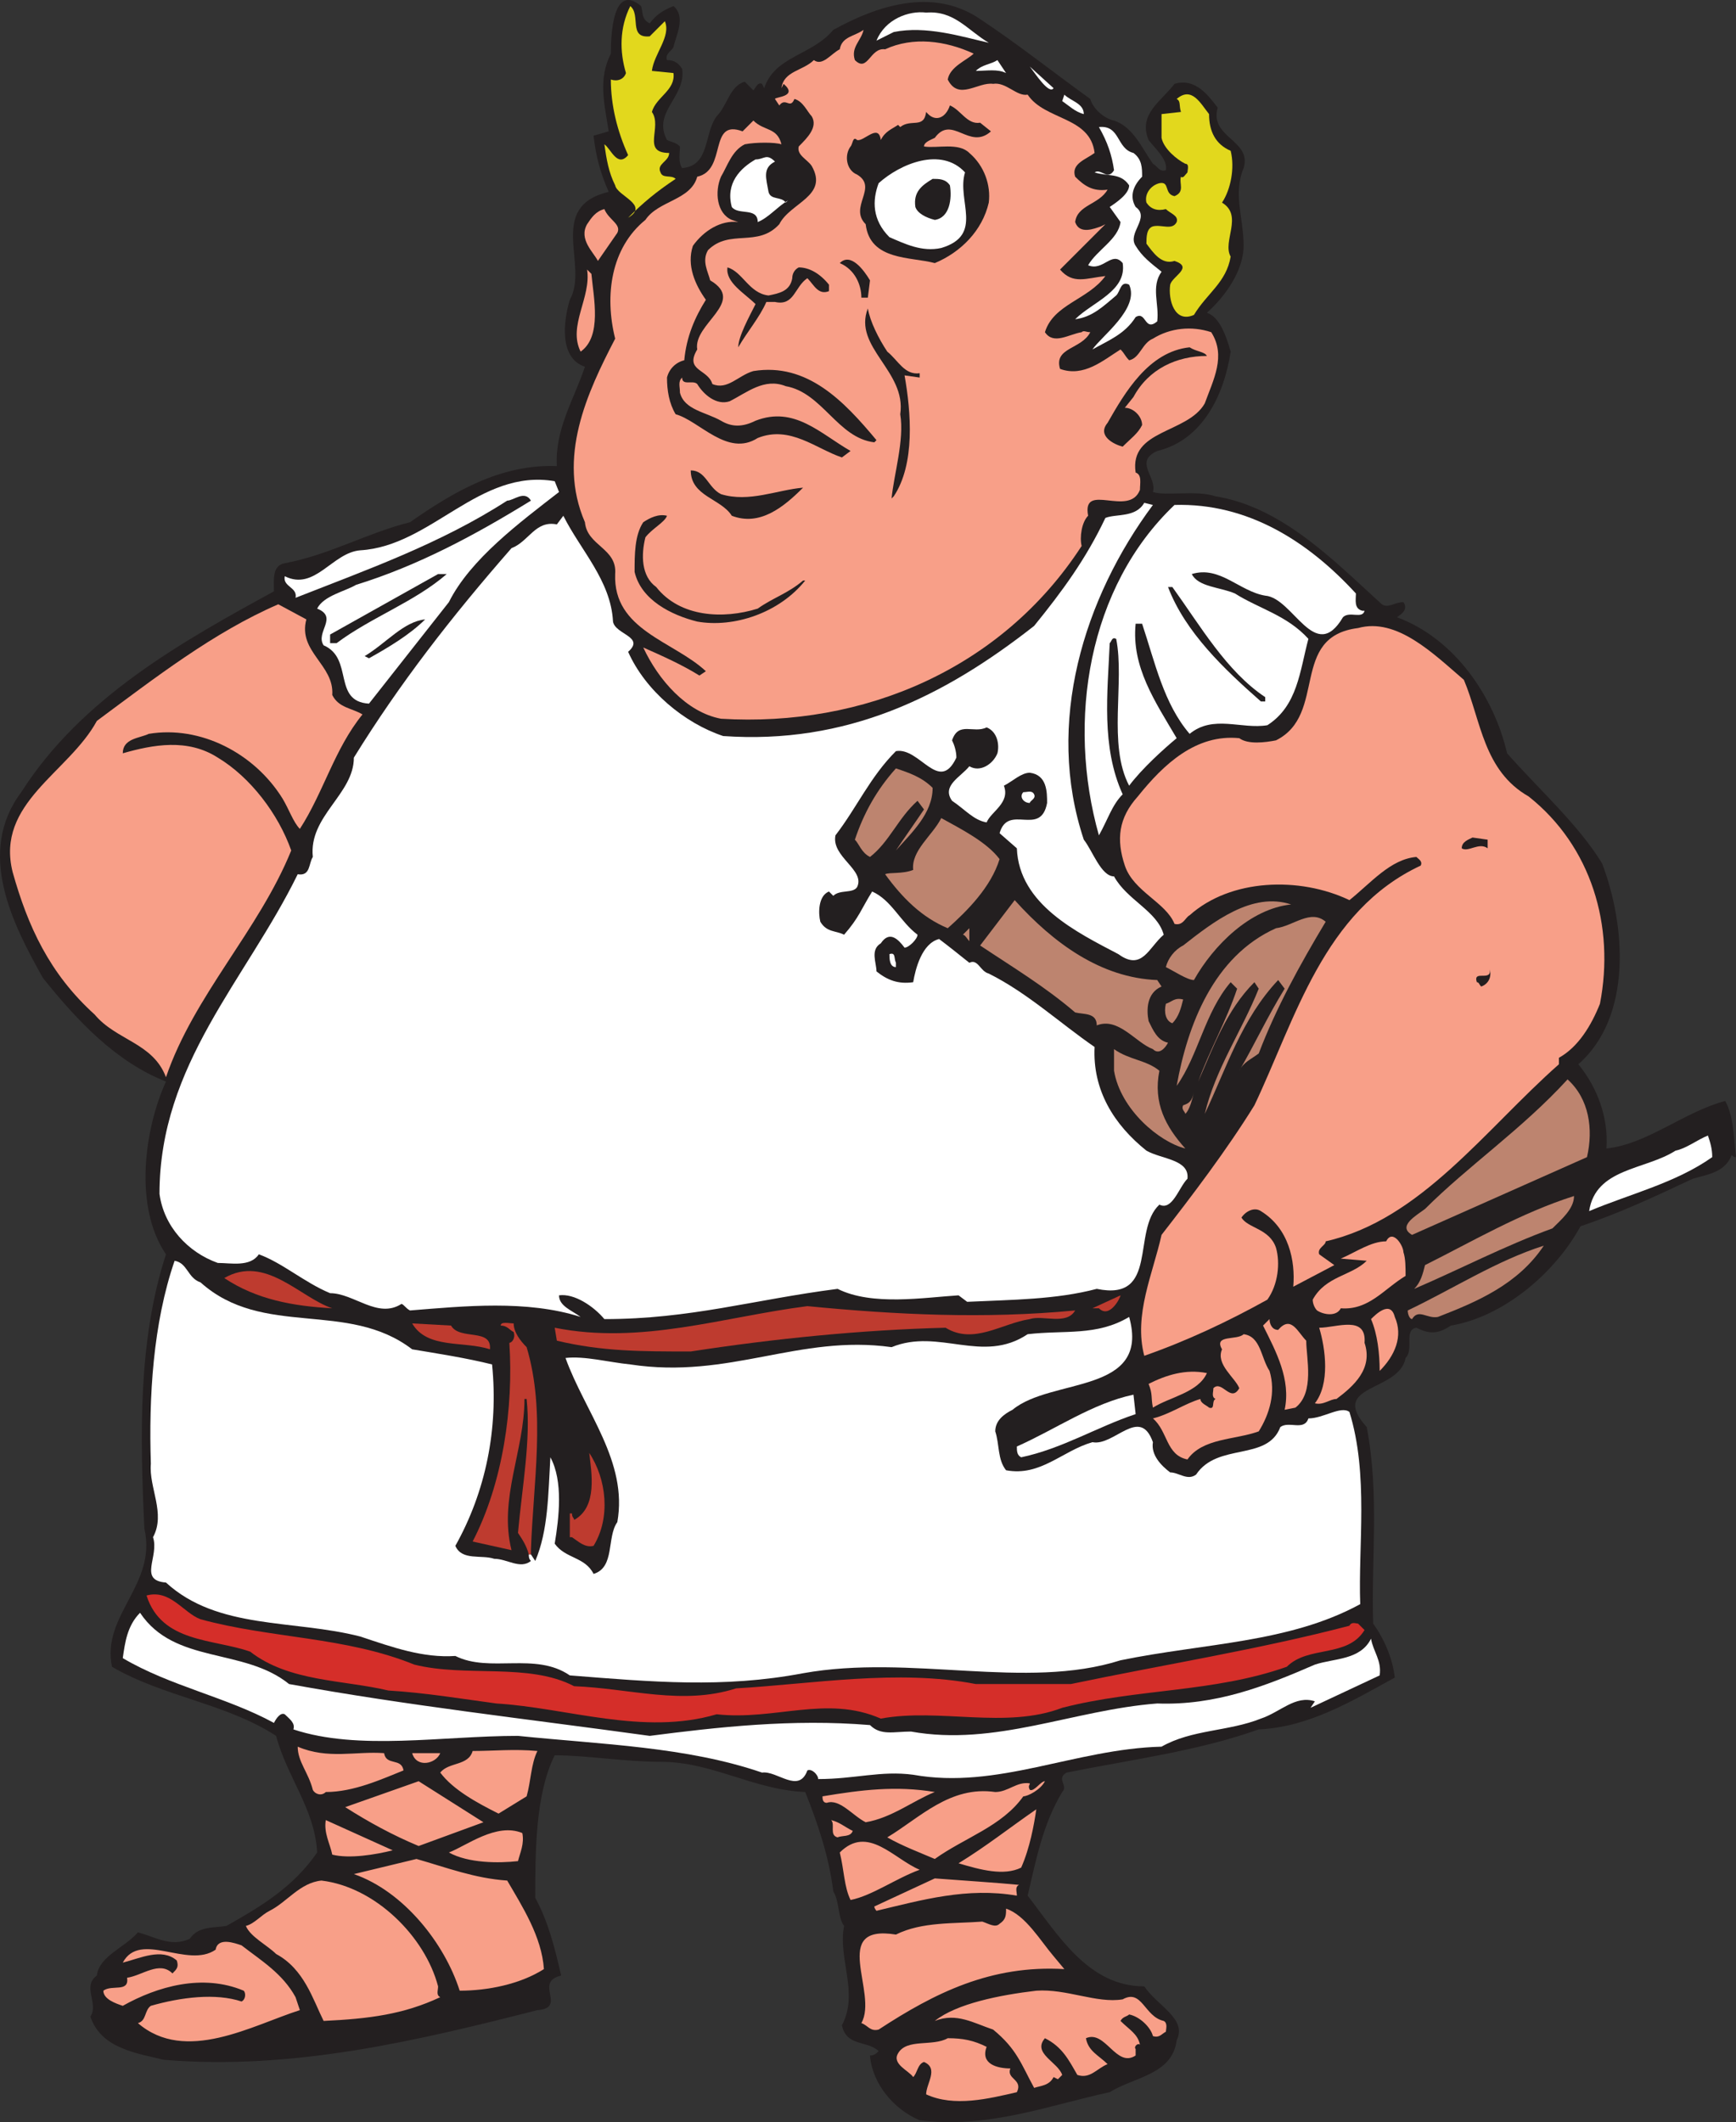 <svg xmlns="http://www.w3.org/2000/svg" width="602.89" height="737.014"><rect width="100%" height="100%" fill="#333333" stroke="none"/><path fill="#231f20" fill-rule="evenodd" d="M222.64 2.122c.75 2.25 0 4.5 3 6 2.25-3 4.5-4.5 8.25-6 4.5 3.75.75 10.5 0 14.25-.75 1.5-3 2.25-2.25 4.5 2.25 0 3.75.75 5.25 3 1.5 9.75-10.5 15-5.25 24.75 1.5.75 3 .75 4.5 2.25 0 2.25-.75 5.25.75 7.5 9.75-.75 7.5-12 12-18 3.75-3.75 4.5-10.5 9.75-12l3 3c.75-.75 1.5-3 3-2.25l.75 1.5c3.75-11.25 16.5-11.25 24-20.25 15-8.25 34.5-15 51-3.75 13.5 9 24.75 18 38.25 27.75.75 3 4.5 6.75 8.25 7.5 6.75 2.25 9.75 9.75 13.5 15 1.5.75 2.25 3 4.5 2.25.75-3.75-3.75-7.5-6-10.5-3.75-9 4.5-13.5 9-19.5 7.5-2.25 12 4.5 15 8.25-3 10.5 12 11.25 9 21-3.75 9 0 17.25 0 27 0 8.25-6 17.25-12.75 23.25 4.5 1.5 6.75 8.25 8.25 13.5-2.25 15-9.75 30.75-25.5 34.5-8.25 3.75 0 9-1.5 14.25 4.5 1.5 15-.75 21.75 1.5 23.25 3.75 41.25 22.5 57.75 37.5 2.25 1.5 4.5-.75 7.5-.75 1.5 2.25 0 3.75-2.25 5.25 20.25 7.5 33.75 27.75 38.25 47.25 11.25 12.75 24.75 24.75 33 38.25 8.25 21.75 10.5 53.25-8.25 69.75 6.75 8.25 10.5 18.75 9.75 29.25 14.25-1.5 27-12.75 41.25-16.5 3 5.25 3 13.5 3.75 19.5-.75 0-.75 0-1.5-.75-2.25 6-8.25 6.75-13.5 8.25-12.75 6-25.5 12-39 16.5-9 16.5-27 31.5-45 34.5-4.5 3-7.5 3-12 .75-4.5.75-.75 7.5-3.75 10.5-2.25 12-27 9-13.5 24 4.5 23.25 1.5 46.5 2.25 68.25 3.75 5.25 6.75 12 7.5 18.75-15 8.25-30 17.25-47.25 18-21 7.5-44.25 10.5-66.75 15-3.75 2.25.75 4.5-1.5 6.75-6.75 11.25-9 23.25-12 36 10.5 13.5 21 31.5 40.5 31.5 4.5 6.75 15 11.25 11.25 18.75-1.5 12-15 12.75-23.25 18-21 4.5-42 12.75-66 9.75-9-3.75-16.5-12.75-17.25-22.5 1.5 0 2.25-.75 3-1.5-3.75-3.75-11.25-1.5-12.75-9 6-11.25-1.5-23.25.75-34.5-2.25-3-1.5-8.25-3.75-12-1.5-12-5.25-23.25-9.75-34.5-18-.75-32.25-10.5-50.25-10.5-12.75 0-25.5-2.25-36.75-2.25-6.75 13.5-6.75 33.75-6.75 49.5 4.5 8.25 6.75 17.25 9 27-9.75 2.25 2.25 11.25-8.25 12-41.25 10.5-84.75 21-129.75 17.25-9-2.25-21.75-3.75-25.5-15 3-4.5-3-10.5 2.25-14.25.75-6.75 9.75-9.75 14.25-15 6 1.5 11.25 5.25 18 2.25 3-4.5 8.25-3.75 12.75-4.5 12-6.75 23.25-13.5 31.5-25.5-.75-15-10.5-26.25-14.25-40.5-17.25-11.25-39-13.5-57-24-3.75-18 15.75-28.5 11.25-48-1.5-32.25-2.25-65.25 7.5-95.25-11.25-16.5-7.5-43.5 0-60-17.25-6.75-30.75-21-42.75-36-10.5-18.75-23.25-43.5-7.5-64.5 21-33 56.25-52.5 87.75-69.75 0-3.75-.75-9 3.75-9.75 15.75-3 28.5-10.5 43.5-14.25 15-10.5 31.5-20.25 51-19.5-.75-12.75 6-23.25 9.75-34.5-9-3-7.5-15.75-5.25-23.25 6.75-12-8.25-32.25 13.5-37.5-3-6.75-4.5-12.75-5.25-19.5l5.25-1.5c-1.5-9.75-3.75-18 .75-27 0-6.75.75-24.75 10.5-16.5"/><path fill="#e2d81d" fill-rule="evenodd" d="m225.64 12.622 5.25-5.25c2.25 5.25-3.75 11.25-4.5 17.25l7.5.75c.75 6-6 8.25-7.5 13.5 3.75 5.25-3.75 14.25 6 14.25 0 3-4.5 3.75-3 6.75.75 2.25 3.75.75 5.25 2.25-6.75 4.5-11.25 8.25-16.5 13.5 7.5-4.5-3.75-7.5-4.5-11.25-2.25-4.5-3-9-3.75-14.25 2.25 1.5 4.5 8.25 8.25 3.75-3.75-8.25-6-17.25-6-26.25 2.25.75 4.5 0 5.25-2.25-2.25-7.5-2.25-15.75 1.5-23.25 3.75 3-.75 11.25 6.75 10.5"/><path fill="#fff" fill-rule="evenodd" d="M343.39 14.872c-9.75-2.25-21.75-6-33-3.75l-6 3c3-7.5 11.25-10.5 17.25-9.75 9.75-.75 14.25 6 21.75 10.5"/><path fill="#f89f88" fill-rule="evenodd" d="M299.89 10.372c-.75 3.75-4.5 6-3 10.5 4.5 4.5 5.25-4.5 10.5-3.75 9.75-4.5 21-3 30.75 1.5-2.25 2.25-8.25 4.5-9 9 3.75 7.5 10.5.75 15.75 1.5 4.5-.75 8.25 4.5 12 3.75 6 9 21.75 7.5 23.25 20.25-3 2.25-8.25 3.75-6.75 8.25 3 3 6 5.25 11.25 4.5-3 5.25-10.5 5.25-11.25 11.25 1.5 4.5 6.75 2.25 9 1.5l1.5-.75-15.75 15.75c4.5 5.25 9 3 15.75 2.25-6 8.25-18 9.75-21 19.5 3 4.5 8.25.75 12.75 0 .75-.75 1.5 0 3 0-3 6-12.75 5.25-10.5 12.75 8.25 3 15-3 21-6.75 1.5 1.5 1.5 2.25 3 3.75 3.75-.75 4.5-6 8.25-7.5 6-3.75 13.5-4.5 20.25-2.25 5.25 8.25.75 16.5-2.25 24.75-6 10.5-26.25 9-24 24 2.25.75 1.5 3.75 1.5 6-3.75 9.75-20.25-3-18 9-2.25 2.25-3 7.5-2.25 10.5-27.75 42.75-75.75 63-125.25 60-12-2.25-21.75-13.5-27-24.75 6.75 3 13.5 6 19.5 9.75l2.25-1.5c-11.25-10.5-32.25-14.25-31.5-33.75.75-9-9.75-9.75-10.5-18-9.75-22.5.75-45 10.5-63.75-3.75-15-1.5-31.5 10.5-41.25 4.5-6.75 15.75-6.75 18-15 10.5-2.25 3.75-20.25 15.75-15.75l3.75-3.75c3.75 3.75 8.25 2.25 9.75 8.25-2.25-.75-9-.75-12.75 0-4.5 2.25-6 7.5-8.25 11.25-2.25 5.25-1.5 12.75 3.75 15l2.25.75c-6-.75-12 3-15.75 8.25-2.25 6.75.75 13.5 4.5 18.75-3.75 6-6.75 12.75-7.5 21-3 .75-5.25 3-6 6 0 4.5.75 9 3 12.75 8.25 2.25 18 15 28.5 8.25 11.25-4.5 20.25 3.75 29.25 6.75l3-2.25c-10.5-6-19.5-15.75-33-10.5-4.5 2.25-8.25 2.25-12 0-5.25-3-12.75-3.75-14.25-9.75 0-2.25-.75-3.75.75-5.25 0 3 3.75.75 5.25 2.25 2.25 3.75 6.75 7.5 11.25 6 6-3 12-8.25 19.5-5.25 12.75 2.25 18 18 30.75 19.5l.75-.75c-11.25-13.5-24-27-42.75-24-5.25 1.5-9 6.75-14.25 4.5-1.5-5.25-9.75-4.5-5.25-12-1.5-9 17.25-16.5 4.5-24-.75-3-3-6.75-.75-10.5 7.5-7.5 17.25-.75 24.75-9 3.75-7.5 17.25-9.75 11.25-20.25-1.5-2.25-5.25-3.75-4.5-6.75 3-3 6.75-6.75 4.5-10.5-1.5-1.5-3-5.25-6-6-1.5 3.75-3-.75-5.25 2.25l-1.5-2.25c0-.75 8.25-.75 3-5.25l-.75 1.5c.75-6 7.5-6 11.25-9.75 3 2.25 6-2.25 9-3.75.75-4.5 5.25-4.5 8.25-6.75"/><path fill="#fff" fill-rule="evenodd" d="M349.39 25.372c-3-1.5-6.75-.75-10.5-.75 2.25-2.25 5.25-2.25 7.5-3.75l3 4.5m16.5 5.25c-1.5 2.25-6-4.5-8.25-7.5l8.25 7.5m10.5 9c-3-.75-5.25-3-7.5-4.5l.75-2.25c2.25 2.25 6.75 3 6.75 6.75"/><path fill="#e2d81d" fill-rule="evenodd" d="M419.89 39.622c0 6 2.25 10.5 7.5 12.75 1.5 6 0 13.5-3 18 7.5 4.5 0 13.5 3 18.75-1.5 9-8.25 12.75-12.75 20.25-6.75 3-9-5.25-8.25-10.5.75-3 8.25-6 1.5-8.25-4.5 1.5-7.5-3-9.75-6 0-2.25 0-5.25 2.25-6 3-.75 6.75 1.5 8.25-1.5.75-2.25-2.25-3-3.75-4.5-3 .75-5.25 0-6.75-2.25-.75-3 1.5-6 4.5-6.75 3.75-.75 1.5 3.75 5.25 4.5 3.75-1.5 1.5-4.5 2.25-6.75.75.75 1.5-.75 2.25-1.5 0-.75.75-3-.75-3-3-1.5-7.5-5.25-8.25-9v-8.25l6.75-.75c-.75-2.25 0-3.75-1.5-4.5 5.25-4.5 8.25 1.5 11.25 5.25"/><path fill="#231f20" fill-rule="evenodd" d="m340.39 42.622 3.75 3c-7.5 6.75-13.5-6-19.5 2.25-1.5.75-3.75 1.5-3.75 3 4.5.75 12-1.5 15.75 2.25 5.25 4.5 7.5 11.25 6.75 17.25-2.25 9.75-9.75 17.25-18.75 21-8.25-2.25-22.5-.75-24-13.5-6-6 4.5-12.75-3-17.25-3.75-1.5-4.5-6.75-2.25-9.75.75-.75.75-3.75 2.25-2.25 2.25.75 7.5-6 8.25 0 1.5-3 3.75-3.75 6-5.25l.75.75c3.75-3 8.25.75 9-5.25 3 3.75 6.75 2.25 8.25-2.25 3.75 1.5 6 6.75 10.5 6"/><path fill="#fff" fill-rule="evenodd" d="M393.64 53.122c3 2.25 3 5.25 3 8.25-3 3-4.5 6.75-2.25 10.5 5.25 3.75-3 9 0 13.5 2.25 3.75 5.25 6 9 9-3.75 5.25-.75 11.25-1.5 17.25-4.5 3.75-3.75-3.75-7.5-1.5-3.75 6-9.75 8.25-15 11.25 3-4.5 16.5-14.25 12.75-22.5-3-1.5-3 2.25-4.5 3.75-4.5 3.75-8.25 7.5-14.25 8.25 6-6 18-9.75 16.5-19.5-3.75-4.5-6.75 3-12 .75 3-5.25 10.5-9 11.25-15l-3.75-5.25c2.25-1.5 6.75-4.5 6.75-7.5-3-4.5-7.5-3-12-4.5 2.25-1.5 4.5 3 6.75-.75-.75-5.25-2.25-9.75-5.25-15 7.5-.75 6 7.5 12 9m-124.5 3c-4.5 2.25-3 6-2.25 10.5.75 3 4.5 1.5 6 3.75l.75-.75c-3.75 2.25-6.75 6-10.5 7.5 0-5.25-6.75-2.25-9-5.25-2.25-8.25 3-13.5 8.25-16.5 3 0 3.75-2.25 6.75.75m66 3.75c-3 9.75 6.75 21.75-8.25 26.25-6.75 1.5-12.75-1.5-18-3.75-6-6-6-12.75-3.75-18.75 7.5-6.75 21.75-12.75 30-3.75"/><path fill="#231f20" fill-rule="evenodd" d="M329.89 64.372c.75 4.5 0 11.25-5.25 12-3-.75-6-2.25-6.75-4.5-.75-5.25 2.25-7.5 6-9.75 2.25 0 4.5 0 6 2.25"/><path fill="#f89f88" fill-rule="evenodd" d="m214.39 80.872-6.75 9.75c-1.5-3-6.75-7.5-3.75-12.75 1.5-2.25 3-4.5 6-5.25 1.5 3.75 6 5.25 4.5 8.25"/><path fill="#231f20" fill-rule="evenodd" d="m302.14 97.372-.75 6h-2.25c0-4.5-2.25-9.75-7.5-12 3.75-3.75 8.25 2.25 10.5 6m-35.25 5.25c3.75-.75 7.5-1.5 8.25-6 0-1.5.75-3 2.25-3.75 3.75 0 7.5 2.25 10.5 6v2.25c-3.75 1.5-5.25-2.25-7.5-4.5-4.5 3-4.5 9.75-11.25 8.25h-3c-2.25 5.25-6.75 10.5-9.75 15.75 0-3.75 3.75-10.5 6-15-3.75-3.75-10.5-7.5-9.75-12.75 5.25 1.5 7.5 9 14.25 9.75"/><path fill="#f89f88" fill-rule="evenodd" d="M205.39 95.122c.75 8.25 3.75 21.75-3.75 27-4.5-9 3.75-18.75 2.25-28.5l1.5 1.5"/><path fill="#231f20" fill-rule="evenodd" d="M308.14 122.122c3.75 3 6 8.25 11.25 7.5v1.5l-5.25-.75c2.25 12.75 3.75 30.75-3.75 42l-.75.75c.75-8.25 4.5-20.25 3-29.25 2.25-15-16.5-23.25-11.25-36.75.75 4.5 3.75 10.5 6.75 15m111 1.5c-10.5 0-20.25 4.5-25.5 14.25l-3 3.75c3 0 6 3 6 6-1.5 3-3.75 4.5-6.75 7.5-3-.75-9-3.75-5.25-8.25 6-10.5 14.25-24.75 28.5-26.25 2.25 1.5 5.25 1.5 6 3"/><path fill="#fff" fill-rule="evenodd" d="m390.64 147.622-2.25 2.25 2.25-2.25"/><path fill="#231f20" fill-rule="evenodd" d="M250.39 171.622c9.75 3 19.5-1.5 28.5-2.25-6.75 6.75-15 13.5-24.75 9.75-3.75-6-14.25-6.75-14.25-15.75 5.25 0 6 6 10.5 8.25"/><path fill="#fff" fill-rule="evenodd" d="M194.14 170.872c-13.5 10.5-30.75 23.25-38.25 38.25l-27.75 35.25c-12.75-.75-5.25-15.75-15.75-20.25-3-4.5 5.25-9.75-2.25-12.75 2.25-4.5 9.75-6 13.5-8.25 21.75-6.75 41.25-17.25 60.75-29.25-2.25-3.75-6 0-8.25 0-23.25 15-48.75 24-73.5 33.75.75-3.75-4.5-3.75-3.75-7.5 10.5 5.25 16.5-8.25 26.25-9 24.75-1.5 41.25-28.5 67.5-24l1.5 3.75m206.25 4.5c-24 32.25-37.5 75.75-24 116.25 3 3.75 6 12.75 10.5 12.75 4.5 8.25 15 12 17.25 20.25-5.25 4.5-7.5 12.75-15.75 6.75-14.25-7.5-34.5-17.25-35.25-36.75l-6-5.25c3-10.5 14.25 1.5 16.5-10.5 0-3.75 0-9.75-6-10.5-3 0-6 3-9 4.5 2.25 6-4.5 9-6 12.75-4.5-.75-7.5-4.5-12-7.5-3.75-5.25 3-8.25 6-12 3.75 2.25 8.25-.75 9.75-4.5.75-3 0-7.5-3.75-9-4.5 2.25-9.75-2.25-12 4.5.75 1.5 1.5 3.75 1.5 6-6 12.75-12.75-3.75-21-2.25-9 9-13.5 19.5-21 29.25-1.5 7.5 10.5 12 7.5 18-1.5 2.25-6 .75-8.25 3l-1.5-1.5c-3.75 1.5-3.75 7.5-3 10.5 2.25 3.75 5.25 3 8.25 4.5 5.25-6 6-9 9.75-15 6.75 3 9.75 10.5 15.75 15 0 1.5-3 4.5-4.5 4.5-2.25-3-5.25-6-8.25-1.5-3.75 2.25-1.5 6.75-1.5 9.75 3.75 3 7.5 4.5 12.75 3.75.75-4.5 3-13.5 9-15 3 2.25 6.75 5.25 10.5 8.25 3-1.5 3.75 3 6.75 3.75 13.5 6.75 24.75 17.25 36.75 25.5-.75 15 6.75 27 18 36 5.25 3 15 3 14.25 9.75-3 3-5.25 11.25-9.75 9-9.75 9 0 33.75-21.75 29.25-14.25 3.75-29.25 3.75-45 4.5l-3-2.25c-12 .75-30 3.75-42-2.25-29.25 3.75-51 10.5-81 10.5-3.75-4.5-10.5-9-15.75-8.25 0 3.75 4.5 5.25 7.5 7.5-18.75-6-40.5-3.75-59.25-2.25-1.5-.75-2.25-2.25-3-2.25-8.25 5.25-16.5-3.75-24.75-3.75-9-3.75-16.5-10.5-24.75-13.5-3 4.5-9.75 3-14.25 3-10.5-3.75-18.75-12.75-20.25-24 0-45 30-74.25 48-111 4.5.75 3.75-3.75 5.25-6-1.5-14.25 14.25-21.75 14.25-34.5 15.75-25.5 33.75-48.75 54.75-72.75 6-2.25 8.25-9.75 15.75-8.25l2.25-3c6 12 16.5 22.5 17.25 36.75.75 4.5 11.25 5.25 5.25 10.5 6 13.5 19.5 24.75 33 29.25 42.75 3 76.5-13.5 108-38.25 9.75-12 18-23.25 24.75-37.5 3.75-1.5 10.5 0 13.5-5.25l3 .75"/><path fill="#fff" fill-rule="evenodd" d="M470.89 206.122c0 2.25-.75 5.25 2.25 6h.75c-.75 3-5.25 0-7.5 2.25-9.75 16.5-17.25-6.75-27-7.5-9-1.5-15.75-10.5-25.5-7.5 2.25 4.5 9.75 4.5 15 6.75 8.25 5.25 18 7.5 25.5 15.75-3 11.25-3.75 23.25-14.25 30-9 1.5-18.75-3.75-27 3-9-10.5-12-24.75-16.5-38.25h-2.25c-1.5 15 6.75 27 14.25 39.75-4.5 3.75-12 10.5-16.5 16.5-7.5-14.25-1.5-36-4.5-51-1.5-.75-1.5.75-2.25 1.5-.75 17.25-3 36 4.5 52.5-3.75 3.75-5.25 9-8.25 14.25-11.25-39.75-3.75-86.25 26.25-114.75 25.5-.75 46.5 12.75 63 30.75"/><path fill="#231f20" fill-rule="evenodd" d="M231.64 179.122c-.75 2.25-5.25 4.5-7.5 7.5-1.5 6-1.5 13.5 3.75 17.25 8.25 10.5 23.25 11.25 35.25 7.5 5.25-3.75 10.5-5.25 15.75-9.75h.75c-9 11.25-24.75 16.5-37.5 14.25-9-2.25-19.5-7.5-21.75-17.25 0-6 0-12.75 3-17.25 2.25-1.5 5.25-3 8.25-2.25m-76.5 20.25c-11.25 9.75-26.25 15-38.25 24h-2.25v-3l37.5-21h3m252 4.5c9.75 13.5 18.75 29.25 32.25 38.25v1.5h-1.5c-12.75-11.25-26.25-24-32.25-39.75h1.5"/><path fill="#f89f88" fill-rule="evenodd" d="M106.39 215.122c-3 11.25 9.75 15.75 9 26.25 2.25 4.5 6.75 4.5 10.5 6.75-9.75 12-13.5 27-21.75 39.75-2.25-2.25-3.75-6.75-6-10.5-9.75-15.75-28.5-25.5-46.5-22.5-3 1.5-9 1.5-9 6.75 10.5-3 22.5-5.25 33 1.5 11.25 6.75 21 19.5 25.5 32.25-11.25 27.75-33.75 50.25-43.5 78.75-4.5-12-17.25-12.75-24.75-21.75-15.75-14.25-23.25-30.75-28.5-49.5-6-24 19.5-34.5 29.25-52.5 20.25-15 40.5-30.75 63-40.5l9.75 5.25"/><path fill="#231f20" fill-rule="evenodd" d="M147.64 215.122c-5.25 5.25-12.75 9.75-19.5 13.5l-1.5-.75c7.5-4.5 13.5-12 21-12.75"/><path fill="#f89f88" fill-rule="evenodd" d="M508.39 236.122c6 14.25 6.75 31.5 22.5 40.5 21.75 17.25 30 45 24.75 72-3 7.5-7.5 15-14.25 18.75v2.25c-25.5 22.5-48 54-81 61.5 0 1.5-3 2.25-2.25 4.5l5.25 3.75-14.25 7.5c.75-9-1.5-20.25-11.25-26.25-2.25-1.5-5.25 0-6.75 2.25 2.25 3.75 9.75 3.75 12 10.5 1.5 5.25.75 12.75-3 18-13.5 7.5-27.75 14.25-42.75 19.5-3.75-14.25 3-28.5 6-42 10.5-13.5 22.5-29.25 32.25-45 14.25-30 24-67.5 57.75-83.25.75-1.5-.75-2.25-1.5-3-9 .75-15.75 9-23.25 15-17.25-8.25-41.25-7.5-55.5 5.25-1.5.75-2.25 3.75-5.25 3-3-7.5-14.25-11.25-17.25-20.25s-2.25-16.5 4.5-24c9-11.25 20.25-21.75 35.25-20.25 3 2.25 9 1.5 12.75.75 18-9 4.5-36 28.5-39 13.5-3.75 26.25 9 36.75 18"/><path fill="#bd846f" fill-rule="evenodd" d="M323.89 273.622c0 9-7.5 15.75-12.75 21.75 3-4.5 6.75-9.75 9.75-14.25l-2.25-3c-6.75 6-9.75 14.25-16.5 19.5-3-1.5-3.75-4.5-5.25-6 3-9 7.5-17.25 14.25-24.75 4.5 1.5 9 3 12.75 6.75"/><path fill="#fff" fill-rule="evenodd" d="M359.14 275.872c.75 1.5-1.5 2.25-1.5 3-2.25 0-3.75-2.25-2.25-3.75 1.5 0 3-.75 3.75.75"/><path fill="#bd846f" fill-rule="evenodd" d="M347.14 298.372c-3 9.75-11.25 18-18 24-9-3.75-15.75-10.5-21.75-18.75 1.5-.75 6 0 9.75-1.5-.75-6.75 6.75-12 9.75-18 6.75 3.75 15.75 8.25 20.25 14.25"/><path fill="#231f20" fill-rule="evenodd" d="M516.64 294.622c-3-2.25-6.75 1.5-9 0 0-2.25 2.25-3 3.75-3.75l5.25.75v3"/><path fill="#bd846f" fill-rule="evenodd" d="m401.89 340.372 1.5 2.25c-5.25 2.25-5.25 8.25-4.5 12 1.5 3 3 6.75 6.75 7.5-.75 1.5-3 4.5-5.25 2.25-6-2.25-12-11.25-19.5-8.25 0-4.5-4.5-3.75-7.5-4.5-10.5-9-21.75-15.75-33-23.25l12-15.75c13.5 15 30 27 49.5 27.75m46.5-26.25c-14.25 1.5-27 14.25-33.75 26.25-2.25 0-6.75-3-9.75-4.5.75-3 3-6 6-7.5 10.5-8.25 24-18.75 37.5-14.25m12 6c-9 15-17.25 30-23.25 45.75-3 2.25-5.25 3-6.75 6 5.25-9 9.75-18.75 15.75-28.5l-2.25-3c-12.75 13.5-18 30.75-25.5 46.5 3.75-15.75 12.75-28.5 18.75-43.5l-1.5-2.25c-9.75 9.75-14.25 22.5-19.5 34.5 3.75-10.5 9.75-21 13.5-32.25l-2.25-2.25c-9 10.5-11.25 25.5-18.75 36 3.75-21 12.75-45 34.5-54.75 6-.75 12-6.75 17.25-2.25m-123.75 6.75c-.75-.75-1.5-2.25-2.25-2.25l2.25-2.25v4.5"/><path fill="#fff" fill-rule="evenodd" d="M311.14 334.372v1.5c-2.25 0-2.25-3-2.25-4.5 2.25-.75 1.5 1.5 2.25 3"/><path fill="#231f20" fill-rule="evenodd" d="M514.39 342.622c-.75-.75-.75-1.5-1.5-1.5-1.5-4.5 5.25 0 4.5-4.5.75 3-.75 5.25-3 6"/><path fill="#bd846f" fill-rule="evenodd" d="M410.89 347.122c-.75 3-1.5 6-3.75 8.25-2.25-.75-3-3.75-2.25-6.75 2.25-.75 3-2.25 6-1.5m-8.25 24.75c-2.25 11.25 2.25 19.5 9 27-9-2.25-22.5-13.5-24.75-27v-7.5c5.25 3.75 11.25 3.75 15.75 7.5m148.5 30-60.75 27c-5.25-3 1.5-6.75 4.5-9 15-15 33.75-27.75 49.5-45 7.5 6.75 9 17.25 6.75 27m-139.5-15c0-.75-1.5-1.5-.75-3 2.25-.75 3-1.5 3.75-4.5-.75 3-1.5 6-3 7.5"/><path fill="#fff" fill-rule="evenodd" d="m416.89 388.372-.75 3.75.75-3.75m177.75 13.5c-12.75 9-28.5 12.75-42.75 18.75 2.25-15 19.5-14.25 30-21 3.75-.75 7.5-3.75 11.25-5.25.75 2.25 1.5 4.5 1.5 7.5"/><path fill="#bd846f" fill-rule="evenodd" d="M546.64 415.372c0 4.5-4.5 8.25-7.5 11.25-16.5 6-32.25 14.25-48 21 2.25-2.25 3-5.25 3.75-8.25 16.5-8.25 33-18 51.75-24"/><path fill="#f89f88" fill-rule="evenodd" d="M487.39 434.872c.75 2.25.75 5.25.75 8.25-7.5 4.5-12.75 12-22.5 11.25-1.5 3-6 2.25-8.25.75-.75-.75-1.5-2.25-1.5-3.75 4.5-8.25 13.5-8.25 18.75-13.5l-9-.75c5.25-2.25 10.5-6 15.75-6 2.25-4.5 6 1.5 6 3.75"/><path fill="#bd846f" fill-rule="evenodd" d="M536.14 432.622c-9 13.5-23.25 19.5-36.75 24.75-3.75.75-6.75-3-9 .75-.75 0-1.5-1.5-1.5-3 15.75-7.5 30.75-17.25 47.25-22.5"/><path fill="#be3b2f" fill-rule="evenodd" d="M183.64 539.872c-.75-3-2.25-5.25-3.75-7.5 1.5-16.5 4.5-32.25 3-46.5h-.75c0 18-9 34.5-4.5 52.5l-13.5-3c10.5-20.25 14.25-46.5 12.75-69 .75 0 2.25-1.5 1.5-3.75-1.5-.75-2.25-2.25-4.5-2.25 0-1.5 3-.75 4.5-.75 0 3 2.25 6 4.5 8.25 6.75 22.5 2.25 47.25 1.5 70.5v1.5"/><path fill="#fff" fill-rule="evenodd" d="m184.39 539.872 1.5 2.25c4.5-10.5 4.5-23.25 5.25-36 4.5 8.25 3 21 1.5 30 3.75 5.25 10.5 4.5 13.5 10.5 7.5-2.25 4.5-12.75 8.25-18 3.75-21-11.25-38.25-18-57 6.75-.75 15 1.5 22.5 2.25 34.5 5.25 58.5-10.5 90.75-6 16.5-6.75 31.5 6 47.25-4.5 12.75-1.5 24 .75 35.25-6 7.5 27-27 21-40.5 32.25-3 1.5-6 3.75-6 7.5 1.5 4.5.75 9.75 3.75 13.5 12 2.25 19.5-6.75 30-9.75 7.5 1.5 16.5-12.75 21 0-.75 4.5 3 8.25 6 10.5 3 0 6 3 9 .75 7.5-11.25 24.75-4.5 29.25-16.5 3-2.25 8.25 1.5 9.75-3 5.25 0 11.25-4.5 14.25-2.25 6.75 21.75 3 46.5 3.75 66.75-24.75 13.5-54 13.5-83.25 19.5-33 10.5-72.75-2.25-110.25 4.5-27.75 5.25-52.5 3-81 .75-12-8.25-27.75-.75-39.75-6.75-11.25.75-21.75-3-33-6.75-23.25-6-49.5-2.25-67.5-18.75-9.75-.75-2.25-9-4.5-15.75 4.5-8.25-1.5-17.25-.75-25.5-.75-23.25.75-48.75 8.25-70.5 4.5.75 4.5 6 9 7.5 21.75 19.5 51 6 73.5 23.25 9 1.5 18.75 3 27.75 5.25 2.25 22.5-2.25 44.25-12.75 63 2.25 5.25 9 3 13.5 4.5 4.5 0 9 3.75 12.75.75-.75-.75-.75-1.5-.75-2.25"/><path fill="#be3b2f" fill-rule="evenodd" d="M115.39 454.372c-13.5-.75-26.25-3-37.5-10.5 14.25-8.25 26.25 6.75 37.5 10.5m266.25 0h-2.25l9.75-4.5c0 .75-3.75 8.25-7.5 4.5m-8.25.75c-3 5.25-11.25 1.5-15.75 3-9.75 1.5-19.5 9-29.25 3-29.25.75-59.25 3.75-88.5 8.25-17.25 0-30.75 0-46.5-3.75l-.75-4.5c30 6 58.5-3.75 87.75-7.5 30.75 3 61.5 4.5 93 1.5"/><path fill="#f89f88" fill-rule="evenodd" d="M484.39 457.372c3 6.75 0 13.5-5.25 18.75 0-6-.75-12.75-3-18 1.5-1.5 6.75-6.75 8.25-.75m-40.5 4.5c4.5-5.25 6.75.75 9.75 3.75 0 6 3 18-3.75 23.25l-3.75.75c2.25-10.5-3-20.25-7.5-29.25l2.25-2.25c0 1.5.75 3.75 3 3.75"/><path fill="#be3b2f" fill-rule="evenodd" d="M156.64 460.372c3 5.25 14.25.75 13.5 8.25-9-3-21.75 0-27-9l13.5.75"/><path fill="#f89f88" fill-rule="evenodd" d="M473.89 466.372c3 9-3.75 15-9.75 19.5-2.25 0-4.5 2.25-7.5 1.5 5.25-6.75 3.75-18.75 1.5-26.25 6 0 16.5-4.5 15.75 5.25m-33 9.75c2.25 7.5 0 15-3.75 21-8.25 3-19.5 2.25-24.75 9.75-7.5-1.5-6.75-9.75-12-14.25 6-1.5 11.25-5.25 16.5-6.75 0 1.5 2.25 2.25 3 3 2.25.75.75-2.25 2.25-3-1.5-.75-.75-2.25-.75-3.75 3-3 6 5.25 9 0-1.5-3.75-8.25-8.25-6-13.5-3-5.25 5.25-3 7.5-5.25 6 .75 6 8.25 9 12.75"/><path fill="#f89f88" fill-rule="evenodd" d="M419.14 476.872c-3 6.75-12.75 8.25-18.75 12-.75-3.75 0-4.5-1.5-8.25 6-3 12.75-5.25 20.25-3.75"/><path fill="#fff" fill-rule="evenodd" d="M394.39 491.122c-13.5 4.5-25.5 12-39.75 15-1.5-.75-1.5-2.25-1.5-3.75 13.5-6 26.25-15 40.5-18l.75 6.75"/><path fill="#be3b2f" fill-rule="evenodd" d="M206.14 536.872c-3 .75-5.25-1.5-7.5-3h-.75v-8.25h.75c0 1.5.75 1.5.75 2.25 8.25-4.5 6-16.5 5.25-23.25 6 9 7.5 22.5 1.5 32.25"/><path fill="#d52e29" fill-rule="evenodd" d="M69.64 562.372c24.75 6.75 50.25 6 74.25 15.75 18 4.5 39.75-.75 55.5 7.5 19.5.75 37.5 6.75 56.25.75 26.25-1.5 56.25-6.75 83.25-1.5h33c32.25-6.75 65.25-12 96.75-20.25.75-1.5 2.25-.75 3-.75l2.25 2.25c-6 9.75-19.5 5.25-27 12.75-25.5 9-51.75 7.5-78 14.25-19.5 7.5-42.75 0-63 3.75-18.75-8.25-36.75.75-57-1.5-25.5 7.5-51.75-2.25-76.5-3.75-11.25-1.5-24.75-3.75-37.5-4.5-15.75-3.75-34.5-3-48-13.5-12.75-4.5-30.75-3-36-19.5 8.25-2.25 12.75 6 18.75 8.25"/><path fill="#fff" fill-rule="evenodd" d="M100.39 584.872c41.25 7.5 81.75 12 125.25 18 23.25-3 49.5-6 76.5-3.75 3.75 3.75 8.25 2.25 14.25 2.25 29.25 5.25 56.25-7.5 85.5-9.75 20.25.75 37.5-6 54.75-13.5 6.75-2.25 15.75-1.5 19.5-9 .75 4.5 3.75 7.5 3 12.75l-24 11.25 1.5-2.25c-6.75-2.25-12 3.75-18.75 6-11.25 4.5-24 3.75-34.5 9.75-30 .75-57 15-86.25 9.75-11.25-1.5-20.25 1.5-33 1.5 0-1.5-2.25-3.75-3.75-3-3 8.25-10.5 0-15.75.75-26.25-9-55.5-9.75-84.75-12.75-26.25 0-55.5 5.25-78-2.25.75-2.25-1.5-3.75-3-5.25-1.5-.75-3 1.5-3.75 3-16.5-9-36-12.75-52.5-22.5.75-5.25 1.5-11.25 6-15.75 12 18 36 12 51.75 24.75"/><path fill="#f89f88" fill-rule="evenodd" d="M133.39 608.872c.75 4.5 6 1.5 6.75 6-7.5 3-17.25 7.5-27 7.5-1.5 1.5-3.75.75-4.5-.75-1.5-6-5.25-9.75-5.25-15 10.5 4.5 20.25 1.5 30 2.25m53.25-.75c-2.25 4.5-2.25 10.5-3.75 15.75l-9.75 6c-7.5-3.75-15.75-8.25-20.25-14.25 3-3.75 9.75-2.25 11.25-7.5 7.5 0 14.25-.75 22.5 0m-33.75.75c-1.5 3.75-8.25 5.25-9.75 0h9.75m-7.5 32.25c-9-3.75-17.25-8.25-25.5-13.5l25.5-9 22.5 14.25-22.5 8.25m217.5-22.5c-1.5 3-6 5.25-7.5 5.25-7.5 10.5-20.25 14.25-30.75 21.75-5.25-2.25-11.25-4.5-16.5-7.5 11.25-6.75 21.75-18 37.5-15.75 4.5 0 7.5-3.75 12-3 0 .75-.75.75 0 2.25 1.5.75 3.75-3 5.25-3m-38.25 3.75c-7.5 3-15 9-24 10.5-4.5-2.25-9-8.25-13.5-6.75-1.5 0-1.5-1.5-1.5-2.25 13.5-2.25 25.5-3.75 39-1.5m30 26.25c-6 3-14.25.75-21.75-1.5 9.75-6 17.25-12 27-18.75-.75 5.25-2.25 13.5-5.25 20.25m-218.25-6c-6 1.5-15 3-21 1.5-.75-3.75-3-7.5-2.25-12l23.25 10.5m159.75-6.75c-.75 2.25-3.75 1.5-5.25 2.25-3-.75-.75-4.5-2.25-6 3 .75 4.5 2.25 7.5 3.75m-114.75.75c.75 3.75-.75 6.75-1.5 9.75-6.75.75-17.25.75-24-3 6-2.25 16.5-10.5 25.5-6.75m138 12.75c-8.25 3-16.5 9-24 10.5-2.25-4.5-2.25-10.5-3.75-16.5 9.75-9.75 18.75 2.25 27.75 6m-143.25 3.75c5.25 9 12 19.5 12.75 30.75-8.25 5.25-19.5 7.5-29.25 7.5-5.25-16.5-19.5-34.5-36.75-40.5l21.75-5.25c10.5 3 20.25 6.75 31.5 7.5m177.75 1.5c-1.5.75-.75 2.25-.75 3.75-17.25-3-33 1.5-48.75 5.25 0 0-.75-.75-.75-1.5l21-9.75c9.75.75 21.75 1.5 29.25 2.25"/><path fill="#f89f88" fill-rule="evenodd" d="M152.14 689.872c0 1.5-.75 3 .75 3.75-12.75 6-24.75 7.5-40.5 8.25-3.75-7.5-6.75-18-16.5-23.25-3-3-9-6-10.5-9.75 3-.75 5.25-3.75 8.25-5.25 6-3 10.5-9.75 18-10.5 18.75 2.25 36 19.5 40.5 36.75m213.75-10.5 3.75 4.5c-25.5-1.5-45 8.25-64.5 21-3 .75-3.75-1.5-6-2.25 6-10.5-11.25-34.5 12-30.75 9-4.5 20.25-3.75 30-4.5 2.25.75 4.5 2.25 6 .75 2.25-1.5 2.25-3 2.25-5.25 6.75 2.25 12 11.25 16.5 16.5m-263.25 14.25 1.5 4.5c-16.5 5.25-39.75 18.75-56.25 4.5 3-.75 2.25-4.5 4.5-6 10.5-3 22.5-4.5 31.5-1.5 1.5-.75 1.5-3 .75-3.75-14.25-6-30-1.5-42 5.25-2.25-.75-6.75-2.25-6.75-5.25 3-2.25 9 .75 8.25-4.5 5.25-.75 11.25-6 15.75-1.5 1.5-1.5 2.25-2.25 1.5-4.5-5.25-4.5-12.75-.75-18.75.75 6-11.25 22.5 2.25 32.25-4.5.75-4.5 6.75-2.25 9-1.5 6.75 5.25 14.25 9.75 18.75 18m287.25.75c6.75-3.75 7.5 6 14.25 7.5 1.5.75.75 3 .75 3.75-1.5.75-2.25 2.25-4.5 1.5-.75-3-4.5-6.75-8.25-7.5-.75.75-2.25.75-3 2.25 3 3 6 4.5 6.75 8.25-.75-.75-2.25.75-1.5 1.5v2.25c-6.75 4.5-10.5-9-17.25-6 .75 4.5 4.5 6 7.5 9-3.75 1.5-6 5.25-10.5 3.75-3-5.25-5.25-9.75-11.25-12.75-4.5 5.25 4.5 8.25 6 12.75l-1.5 1.5-1.5-.75c-1.5 3-4.5 3-6.75 3.75-4.5-8.25-6-13.5-14.25-20.25-6.75-2.25-12.75-6-20.25-3 7.5-6 22.5-9 35.25-10.5 10.5-.75 21 4.5 30 3"/><path fill="#f89f88" fill-rule="evenodd" d="M342.64 710.872c-2.25 6 3.75 7.5 8.25 7.5-1.5 3.75 4.5 3.75 2.25 8.25-9.75 2.25-21.75 5.25-31.5.75 0-3.75 4.5-9-.75-11.25-2.25.75-2.25 3.75-3.75 5.25-1.5-2.25-7.5-4.5-5.25-8.25 3-5.25 12-2.25 17.25-5.25 5.25 0 9 .75 13.5 3"/></svg>
